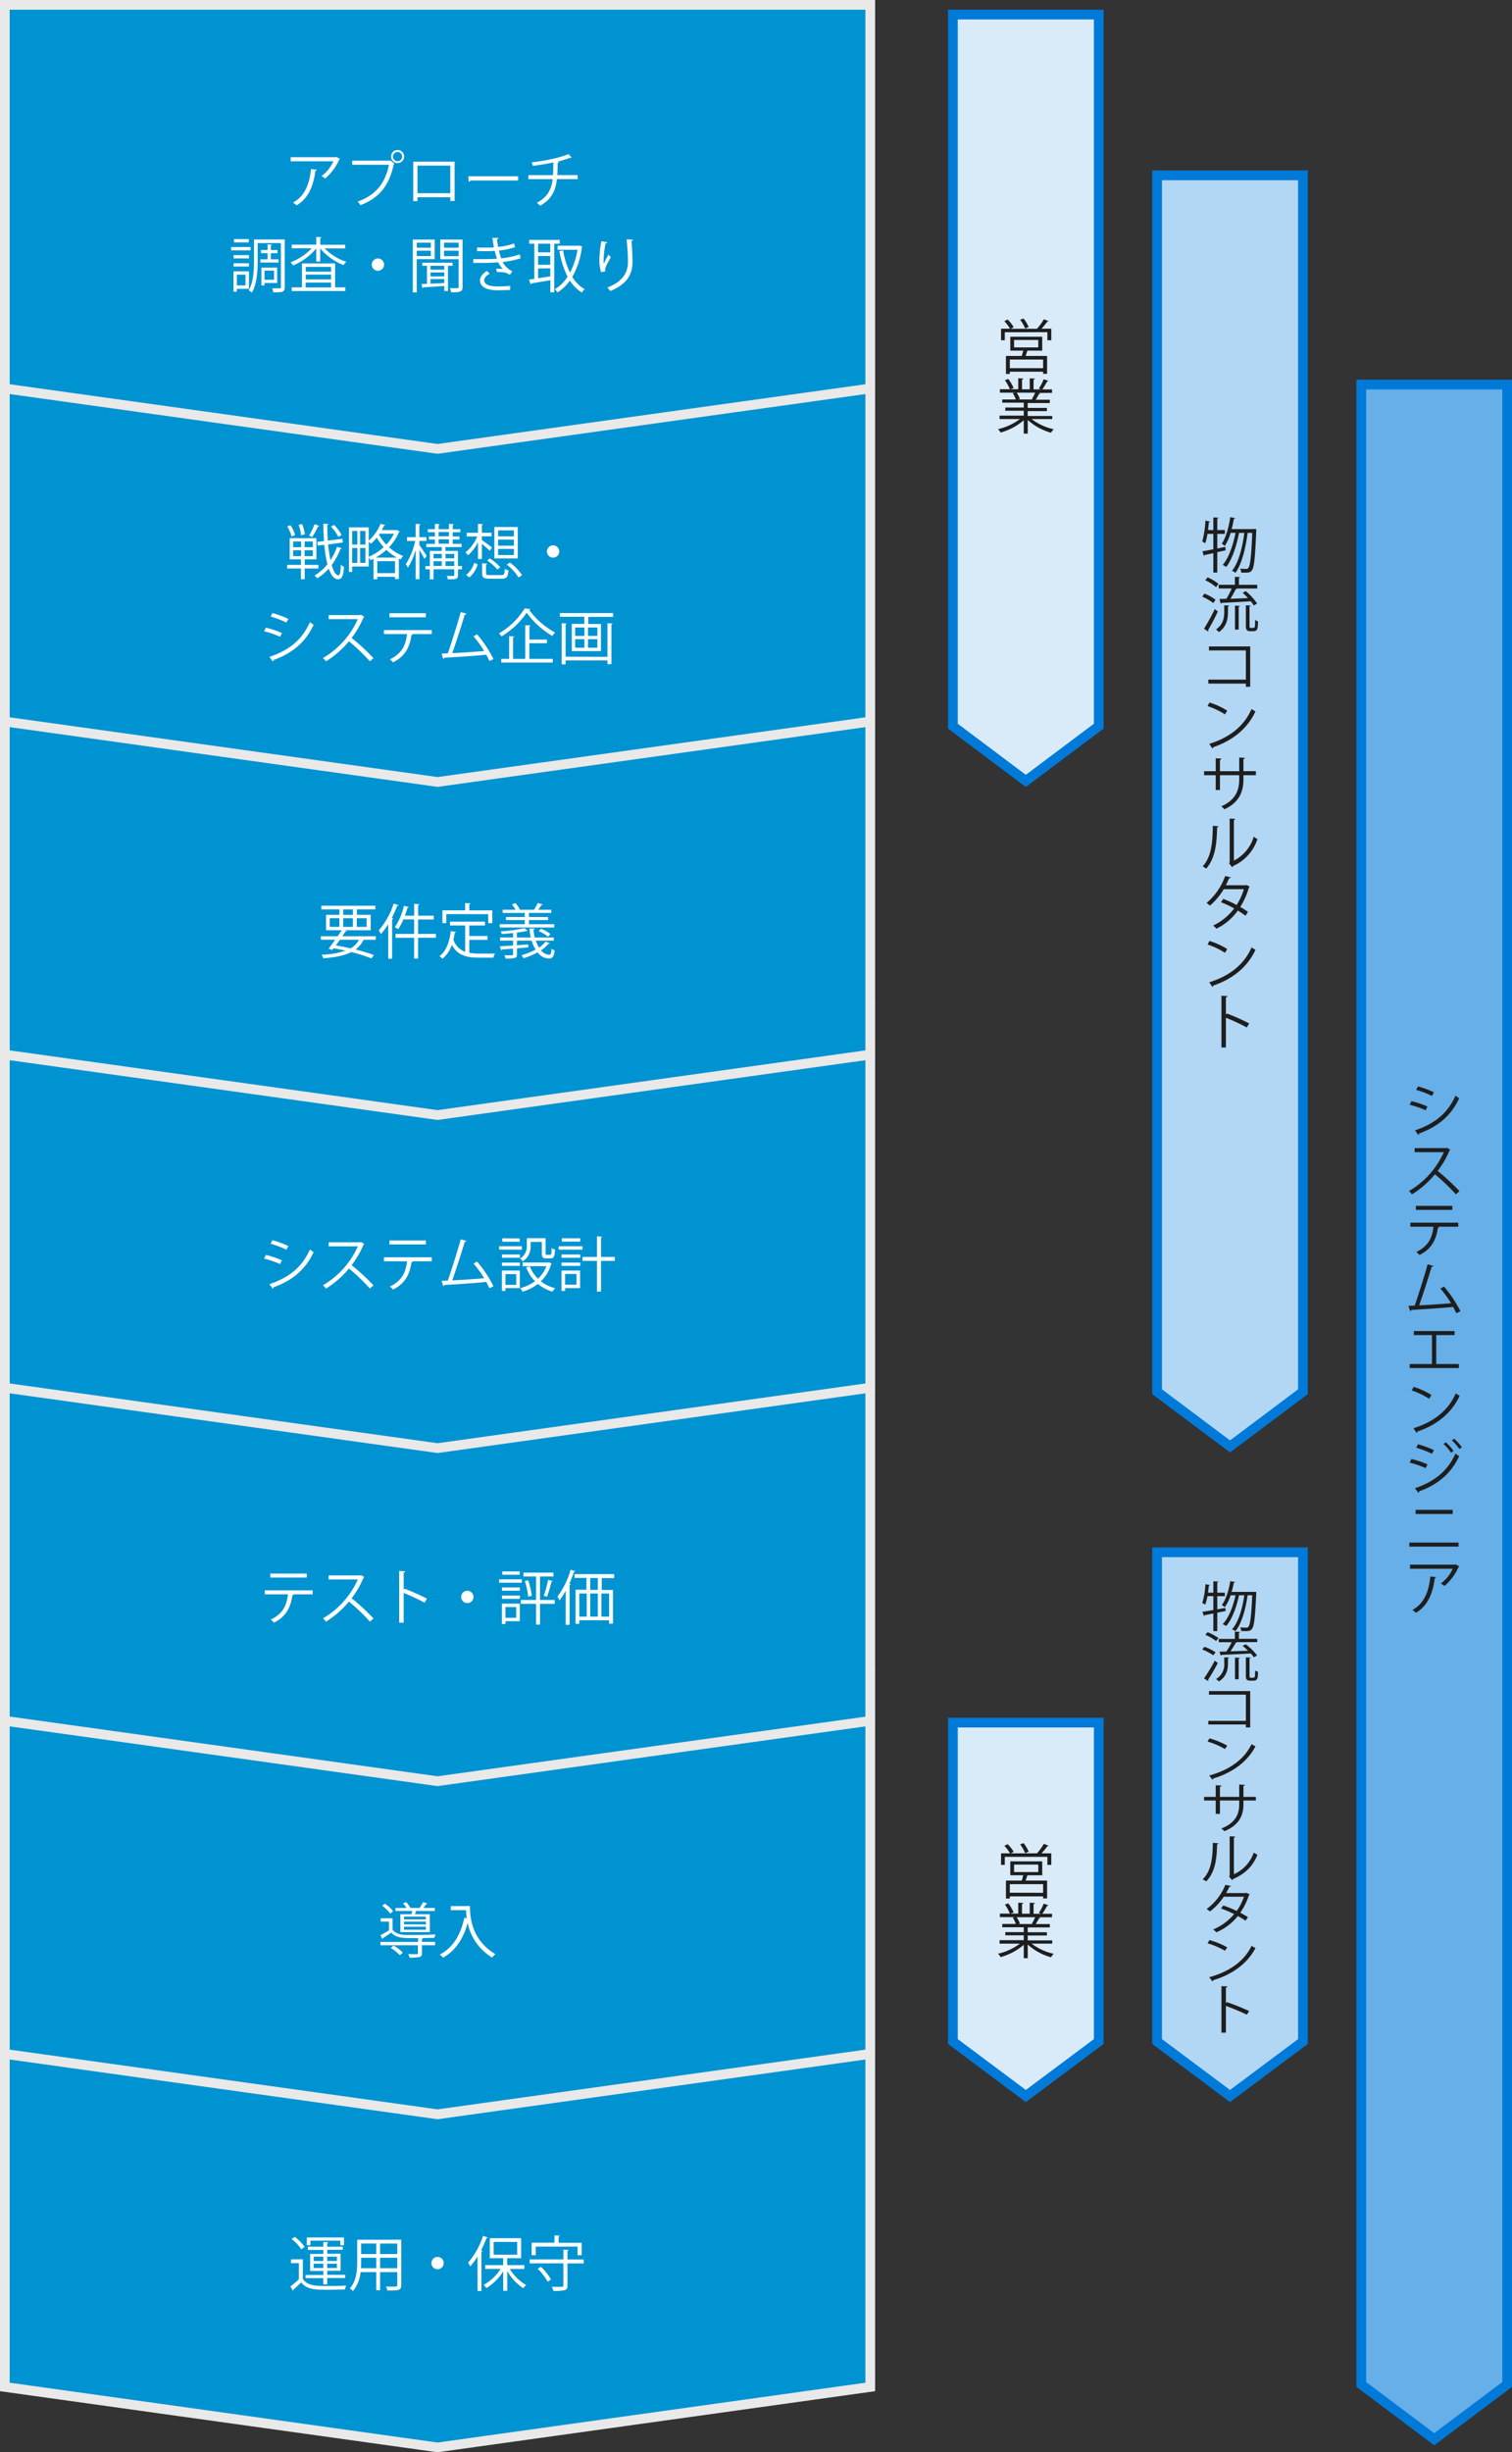 <svg xmlns="http://www.w3.org/2000/svg" width="622" height="1008" viewBox="0 0 622 1008">
  <rect x="0" y="0" width="622" height="1008" fill="#333333" stroke="none"/>
  <defs>
    <style>
      .cls-1 {
        opacity: 0.5;
      }

      .cls-2 {
        fill: #0093d2;
      }

      .cls-3 {
        fill: #e9e9e9;
      }

      .cls-4 {
        fill: #fff;
      }

      .cls-5 {
        fill: #d9ebf9;
      }

      .cls-6 {
        fill: #007ad9;
      }

      .cls-7 {
        fill: #1e1e1e;
      }

      .cls-8 {
        fill: #b2d7f4;
      }

      .cls-9 {
        fill: #66afe8;
      }
    </style>
  </defs>
  <g id="レイヤー_2" data-name="レイヤー 2">
    <g id="object">
      <g>
        <g>
          <polygon class="cls-2" points="2 981.15 2 823.47 358 823.47 358 981.15 180 1005.98 2 981.15"/>
          <path class="cls-3" d="M356,825.47V979.41L180,1004,4,979.41V825.47H356m4-4H0V982.89L180,1008l180-25.11V821.47Z"/>
        </g>
        <g>
          <path class="cls-4" d="M124.58,928.67v8.06c1.91,2.92,5.49,2.92,10.1,2.92,2.69,0,5.83,0,7.74-.18a5.7,5.7,0,0,0-.51,1.62c-1.69,0-4.39.1-6.81.1-5.4,0-8.78,0-11.2-3-1.13,1.1-2.28,2.18-3.24,3a.33.33,0,0,1-.19.4l-1-1.74c1-.79,2.33-1.87,3.48-2.92v-6.66h-3.24v-1.57Zm-3.28-9.19a18.07,18.07,0,0,1,4,4.09l-1.35,1a17.36,17.36,0,0,0-4-4.22ZM133,939v-2.57h-7.28v-1.3H133v-1.67h-5.42v-7H133v-1.62h-6.33V923.5H133v-1.94l2.08.12c0,.17-.17.3-.49.35v1.47H141v1.27h-6.37v1.62h5.49v7h-5.49v1.67H142v1.3h-7.4V939Zm-5.3-18v1.91h-1.49v-3.21h15.29v3.21H140V921Zm1.35,6.59v1.77H133v-1.77Zm0,4.68H133v-1.78h-3.95Zm9.53-4.68h-4v1.77h4Zm0,4.68v-1.78h-4v1.78Z"/>
          <path class="cls-4" d="M165.06,920.63v18.62c0,2.26-1.08,2.28-5.71,2.23a6.08,6.08,0,0,0-.59-1.59c.91,0,1.79.05,2.5.05,2,0,2.16,0,2.16-.69v-5.31h-7.06v7.45h-1.59v-7.45h-6.45a14.24,14.24,0,0,1-3.13,7.81,6.28,6.28,0,0,0-1.25-1.1c2.74-3.09,3-7.5,3-11v-9Zm-16.49,9c0,.85,0,1.76-.1,2.72h6.3v-4.29h-6.2Zm6.2-7.45h-6.2v4.33h6.2Zm8.65,4.33V922.2h-7.06v4.33Zm-7.06,5.84h7.06v-4.29h-7.06Z"/>
          <path class="cls-4" d="M182.53,930.24a2.53,2.53,0,1,1-2.53-2.53A2.52,2.52,0,0,1,182.53,930.24Z"/>
          <path class="cls-4" d="M196.44,927.52a29.2,29.2,0,0,1-3,4.09,12.69,12.69,0,0,0-.86-1.55,32.36,32.36,0,0,0,6.13-11l2,.66c-.1.17-.27.24-.56.22a44.81,44.81,0,0,1-2.26,5.07l.66.17c-.05.15-.17.27-.49.3V941.7h-1.59Zm19.29,5.14h-6a19.28,19.28,0,0,0,6.71,6.62,6.67,6.67,0,0,0-1.17,1.32,22,22,0,0,1-6.6-7.06v8.09H207v-8a21,21,0,0,1-6.91,6.88,7.62,7.62,0,0,0-1.15-1.32,18.91,18.91,0,0,0,7-6.57H199.6v-1.54H207v-2.85h-5.51V920h12.89v8.23h-5.74v2.85h7.09Zm-12.65-11.12v5.24h9.68v-5.24Z"/>
          <path class="cls-4" d="M240.13,928.76v1.62h-6.69v9.07c0,1.15-.3,1.64-1.13,1.91a17.88,17.88,0,0,1-4.68.29A6.57,6.57,0,0,0,227,940c.95,0,1.84,0,2.57,0,2,0,2.18,0,2.18-.59v-9.07H217.9v-1.62h13.87v-4l2.16.12c0,.17-.15.29-.49.34v3.55Zm-19.75-5.29V927h-1.67v-5.14h9.39v-3l2.2.15c0,.17-.15.29-.49.34v2.55h9.48V927h-1.71v-3.55Zm4.92,14.44a23.08,23.08,0,0,0-4.09-5.32l1.3-.84a22.93,22.93,0,0,1,4.16,5.2Z"/>
        </g>
        <g>
          <polygon class="cls-2" points="2 844.24 2 686.56 358 686.56 358 844.24 180 869.07 2 844.24"/>
          <path class="cls-3" d="M356,688.56V842.5L180,867.05,4,842.5V688.56H356m4-4H0V846l180,25.11L360,846V684.56Z"/>
        </g>
        <g>
          <path class="cls-4" d="M161.5,793.2c1,1.42,2.92,2.08,5.25,2.16.86,0,2.08,0,3.43,0,3,0,6.81-.08,9-.2a7.87,7.87,0,0,0-.46,1.37c-1.2,0-2.89.08-4.68.1-.05.12-.18.2-.45.25v1.34H179v1.35h-5.42v3.26c0,.91-.22,1.35-1,1.59a16.06,16.06,0,0,1-4.09.25,6.23,6.23,0,0,0-.57-1.45c.84,0,1.6.05,2.21.05l1.27,0c.42,0,.52-.1.52-.42v-3.26H156.5v-1.35H172v-1.59c-6.13.07-9.05.07-11.05-2.3-1.21.86-2.41,1.66-3.46,2.33,0,.19-.05.29-.22.34l-.76-1.55c1.05-.56,2.35-1.29,3.5-2v-3.61H156.6V788.5h4.9Zm-3.18-10.71a14.56,14.56,0,0,1,3.4,3.09l-1.17,1a16.63,16.63,0,0,0-3.33-3.24Zm6.17,21.22a15.91,15.91,0,0,0-3.72-3l1.13-1a17.21,17.21,0,0,1,3.79,2.9Zm.2-16.88h4.58c.1-.42.25-.88.35-1.32h-6.94v-1.25h4.53a11.6,11.6,0,0,0-1.44-1.94l1.35-.39a10.17,10.17,0,0,1,1.74,2.33h3.74A18.24,18.24,0,0,0,174,781.9l1.81.49a.4.4,0,0,1-.46.22c-.3.47-.76,1.08-1.18,1.65h4.73v1.25h-7.75c-.12.41-.29.88-.46,1.32h6.12v7.35h-12.1Zm10.51,2.11v-1.13h-9v1.13Zm0,2.1v-1.15h-9V791Zm0,2.16V792h-9v1.2Z"/>
          <path class="cls-4" d="M191.67,783.47h1.66c0,4.39.56,13.9,10.46,19.78a9.31,9.31,0,0,0-1.32,1.4,21.72,21.72,0,0,1-10.09-14.27c-1.77,6.55-5,11.45-10.1,14.29a11.76,11.76,0,0,0-1.37-1.25c5.41-2.82,8.57-8,10.12-15.17l1,.25a27.64,27.64,0,0,1-.32-3.34h-6.25V783.5h6.21Z"/>
        </g>
        <g>
          <polygon class="cls-2" points="2 707.33 2 549.64 358 549.64 358 707.33 180 732.16 2 707.33"/>
          <path class="cls-3" d="M356,551.64v154L180,730.14,4,705.59v-154H356m4-4H0V709.07l180,25.11,180-25.11V547.64Z"/>
        </g>
        <g>
          <path class="cls-4" d="M128.63,655.36h-8.28l.41.12a.54.54,0,0,1-.49.3c-.66,4.55-2.33,8.62-7.57,11.2a13.26,13.26,0,0,0-1.32-1.23c5.09-2.45,6.52-5.88,7.08-10.39h-9.53v-1.64h19.7Zm-2.43-6.91h-15v-1.64h15Z"/>
          <path class="cls-4" d="M149.87,648.25a.49.49,0,0,1-.32.27,37.76,37.76,0,0,1-4.9,8.43,90.53,90.53,0,0,1,9,8.31l-1.5,1.3a79.45,79.45,0,0,0-8.6-8.24,38.48,38.48,0,0,1-9.43,8.24,8.78,8.78,0,0,0-1.28-1.32,35.12,35.12,0,0,0,14.36-16h-12v-1.66h13l.32-.13Z"/>
          <path class="cls-4" d="M174.66,658.77a89.67,89.67,0,0,0-8.6-4V667h-1.84V645.73l2.48.15c0,.27-.22.44-.64.51v7.16l.37-.52a87.8,87.8,0,0,1,9.21,4.09Z"/>
          <path class="cls-4" d="M194.78,656.41a2.53,2.53,0,1,1-2.53-2.52A2.53,2.53,0,0,1,194.78,656.41Z"/>
          <path class="cls-4" d="M214.69,649.18v1.38h-9.36v-1.38Zm-.85,10v7.21h-5.91v1.15h-1.47v-8.36Zm-7.35-5.32v-1.34h7.37v1.34Zm0,3.34v-1.35h7.37v1.35Zm7.3-11.27v1.34h-7.16v-1.34Zm-1.42,14.65h-4.44V665h4.44Zm15.83-2.92v1.6h-6.06v8.55h-1.61v-8.55h-6.28v-1.6h6.28V648h-5.2v-1.57h12.35V648h-5.54v9.65Zm-10.91-1.34a29.47,29.47,0,0,0-1.39-6.4l1.37-.37a31.45,31.45,0,0,1,1.49,6.4Zm10.1-6.4a.63.63,0,0,1-.54.27,50.69,50.69,0,0,1-1.84,6.17l-1.3-.44a47,47,0,0,0,1.77-6.54Z"/>
          <path class="cls-4" d="M232.72,653.91a26.85,26.85,0,0,1-2.57,3.92,13.22,13.22,0,0,0-.81-1.59,33.41,33.41,0,0,0,5.39-11l1.94.61c-.07.17-.25.27-.56.27a48.22,48.22,0,0,1-1.89,4.85l.56.18c-.05.17-.17.27-.46.31v16.42h-1.6Zm19.93-5.24h-5.12v4.88h4.63v13.84h-1.59V666H238.31v1.47h-1.54v-14h4.48v-4.88h-4.92v-1.54h16.32ZM238.31,655v9.51h3.07V655Zm7.62-1.49v-4.88h-3.11v4.88Zm0,1.49h-3.11v9.51h3.11Zm4.64,9.51V655H247.4v9.51Z"/>
        </g>
        <g>
          <polygon class="cls-2" points="2 570.41 2 412.73 358 412.73 358 570.41 180 595.25 2 570.41"/>
          <path class="cls-3" d="M356,414.73V568.67L180,593.23,4,568.67V414.73H356m4-4H0V572.16l180,25.11,180-25.11V410.73Z"/>
        </g>
        <g>
          <path class="cls-4" d="M109.37,515.85a34.83,34.83,0,0,1,6.59,2.21l-.74,1.54a35.76,35.76,0,0,0-6.59-2.25Zm1.47,12c8-2.67,13.4-6.91,16.66-14.26a17.55,17.55,0,0,0,1.5,1.08c-3.29,7.28-9,11.81-16.5,14.48a.58.58,0,0,1-.29.62Zm1.22-18.06a38.81,38.81,0,0,1,6.57,2.41l-.81,1.49a38.67,38.67,0,0,0-6.49-2.47Z"/>
          <path class="cls-4" d="M149.87,511.34a.52.52,0,0,1-.32.27,37.76,37.76,0,0,1-4.9,8.43,90.53,90.53,0,0,1,9,8.31l-1.5,1.3a79.45,79.45,0,0,0-8.6-8.24,38.48,38.48,0,0,1-9.43,8.24,9.32,9.32,0,0,0-1.28-1.33,35.06,35.06,0,0,0,14.36-16h-12v-1.66h13l.32-.13Z"/>
          <path class="cls-4" d="M177.63,518.45h-8.28l.41.12a.54.54,0,0,1-.49.3c-.66,4.55-2.33,8.62-7.57,11.19a14.52,14.52,0,0,0-1.32-1.22c5.09-2.45,6.52-5.88,7.08-10.39h-9.53v-1.64h19.7Zm-2.43-6.91h-15V509.9h15Z"/>
          <path class="cls-4" d="M201.32,529.53c-.37-.84-.81-1.72-1.3-2.6-5.1.54-13.48,1.05-17.23,1.25a.67.67,0,0,1-.46.49l-.66-2.21c.73,0,1.61-.05,2.57-.1,1.62-4.7,3.94-12,5.29-16.93l2.38.64a.7.7,0,0,1-.71.34c-1.35,4.51-3.46,11.08-5.15,15.88,4.07-.17,9.88-.59,13.11-.88a41.69,41.69,0,0,0-4.36-6l1.47-.83A48.64,48.64,0,0,1,203,528.74Z"/>
          <path class="cls-4" d="M214.69,512.27v1.38h-9.36v-1.38Zm-.85,10v7.21h-5.91v1.15h-1.47v-8.36ZM206.49,517v-1.34h7.37V517Zm0,3.34v-1.35h7.37v1.35Zm7.3-11.28v1.35h-7.16V509Zm-1.42,14.66h-4.44v4.41h4.44Zm5.93-13.23V512a7.25,7.25,0,0,1-3.19,6.46,6.62,6.62,0,0,0-1.2-1.1,5.88,5.88,0,0,0,2.82-5.39v-3h7.72v6.2c0,.54.07.63.51.63h1.37c.47,0,.54-.32.59-2.77a4,4,0,0,0,1.4.62c-.12,2.89-.54,3.6-1.81,3.6h-1.77c-1.44,0-1.86-.44-1.86-2.06v-4.7Zm7.54,8.4,1.08.44a.53.53,0,0,1-.19.27,15.51,15.51,0,0,1-4.24,7.08,15.46,15.46,0,0,0,5.88,2.82,8.07,8.07,0,0,0-1.08,1.42,16.64,16.64,0,0,1-6-3.16,18.81,18.81,0,0,1-6.37,3.19,5.69,5.69,0,0,0-.91-1.45,17.45,17.45,0,0,0,6.08-2.84,16.76,16.76,0,0,1-3.63-5.69l1.47-.46a14.53,14.53,0,0,0,3.38,5.12,14,14,0,0,0,3.46-5.17H215v-1.52h10.51Z"/>
          <path class="cls-4" d="M239.64,512.27v1.38h-9.81v-1.38Zm-1,10v7.21h-6.17v1.15H231v-8.36ZM231,517v-1.34h7.69V517Zm0,3.34v-1.35h7.69v1.35ZM238.7,509v1.35h-7.57V509Zm-1.56,14.66h-4.68v4.41h4.68Zm15.78-7v1.62h-5.69V530.9h-1.66V518.28h-5.93v-1.62h5.93v-8.48l2.15.15c0,.17-.14.29-.49.34v8Z"/>
        </g>
        <g>
          <polygon class="cls-2" points="2 433.5 2 275.82 358 275.82 358 433.5 180 458.34 2 433.5"/>
          <path class="cls-3" d="M356,277.82V431.76L180,456.32,4,431.76V277.82H356m4-4H0V435.24l180,25.12,180-25.12V273.82Z"/>
        </g>
        <g>
          <path class="cls-4" d="M154.55,386.29h-5a10.44,10.44,0,0,1-3.28,4,66.81,66.81,0,0,1,7.52,2.3l-1,1.37a67,67,0,0,0-8.26-2.62c-2.8,1.42-6.59,2.2-11.57,2.57a4.69,4.69,0,0,0-.66-1.47,34.39,34.39,0,0,0,9.85-1.66c-1.59-.37-3.21-.72-4.88-1l-.56.73-1.54-.56c.78-1,1.76-2.31,2.72-3.68H132v-1.42h6.91c.58-.86,1.15-1.71,1.64-2.47h-6.42v-6.35h5.51v-2.23h-7.45v-1.5h22.23v1.5h-7.6v2.23h5.69v6.35h-11l1.18.31c-.07.18-.24.25-.59.22-.39.59-.81,1.25-1.27,1.94h13.77Zm-18.89-8.84V381h3.94v-3.55Zm4.14,8.84c-.54.79-1.11,1.57-1.64,2.31,2.05.36,4.11.78,6.07,1.24a9,9,0,0,0,3.46-3.55Zm1.37-12.47v2.23h4v-2.23Zm0,7.18h4v-3.55h-4Zm9.66-3.55h-4.05V381h4.05Z"/>
          <path class="cls-4" d="M159.69,379.87a28.07,28.07,0,0,1-3,4.09,11.89,11.89,0,0,0-.86-1.54,32.51,32.51,0,0,0,6.13-11l2,.66c-.1.18-.27.25-.56.22a44.17,44.17,0,0,1-2.26,5.08l.66.17c-.05.15-.17.27-.49.29v16.25h-1.59Zm19.63,4v1.59H172V394h-1.64v-8.53h-7.65v-1.59h7.65v-5.95h-4.41a23.13,23.13,0,0,1-2.16,4,11.93,11.93,0,0,0-1.35-.79,27.06,27.06,0,0,0,3.73-8.82l2,.54c-.07.17-.24.27-.54.27-.29,1.08-.66,2.18-1.05,3.26h3.8v-4.86l2.15.13c0,.19-.17.32-.51.34v4.39h6.42v1.57H172v5.95Z"/>
          <path class="cls-4" d="M193.06,386.32v5.34a23.7,23.7,0,0,0,4.27.32c.85,0,5.17,0,6.29,0a5.05,5.05,0,0,0-.63,1.67h-5.74c-5.27,0-9.09-.91-11.37-5.29a12.61,12.61,0,0,1-3.85,5.75,7.87,7.87,0,0,0-1.25-1.07c2.7-2,4.12-5.74,4.68-10.32l2.11.34c0,.17-.19.3-.49.3-.14,1-.34,1.93-.56,2.86a7.79,7.79,0,0,0,4.85,5V380.41h-6.25v-1.57h14.41v1.57h-6.47v4.34h7.52v1.57Zm-9.46-10.57v3.7H182v-5.26h9.36v-3l2.23.15c0,.17-.18.29-.52.34v2.53h9.46v5.26h-1.69v-3.7Z"/>
          <path class="cls-4" d="M228,379.9v1.34H205.6V379.9h10.27v-1.7h-7.74v-1.27h7.74v-1.67h-9.09v-1.32h5.29a10.57,10.57,0,0,0-1.47-2.18l1.42-.54a11.13,11.13,0,0,1,1.82,2.6l-.3.12h6.3l-.15-.05a21.47,21.47,0,0,0,1.57-2.74l2,.66c-.07.15-.24.22-.49.22-.34.54-.86,1.27-1.35,1.91h5.37v1.32h-9.19v1.67h7.87v1.27h-7.87v1.7Zm-7.58,6.76a13.29,13.29,0,0,0,1.33,2.84,11,11,0,0,0,2.69-2.45l1.74.66c-.09.22-.34.22-.54.2a13.77,13.77,0,0,1-3.06,2.72,4.55,4.55,0,0,0,3.31,1.81c.71,0,.91-.63,1-2.47a4.13,4.13,0,0,0,1.27.68c-.27,2.63-.86,3.34-2.4,3.34a5.94,5.94,0,0,1-4.61-2.53,30.41,30.41,0,0,1-5.8,2.43,7.39,7.39,0,0,0-.84-1.25,27.93,27.93,0,0,0,5.84-2.3,15.32,15.32,0,0,1-1.65-3.68h-6.05v1.89c1.52-.1,3.11-.22,4.68-.35l0,1.2c-1.55.15-3.14.3-4.66.42v2.45c0,.88-.22,1.28-.91,1.5A15.18,15.18,0,0,1,208,394a6.19,6.19,0,0,0-.54-1.33c.61,0,1.18,0,1.67,0,1.91,0,1.91,0,1.91-.44v-2.31l-4.54.37a.44.44,0,0,1-.34.34L205.6,389c1.47-.1,3.36-.22,5.47-.34v-2H205.7v-1.32h5.37v-1.82c-1.55.17-3.16.32-4.68.42a5.91,5.91,0,0,0-.39-1.08,66.64,66.64,0,0,0,9.8-1.35l1.27,1.11a.4.4,0,0,1-.24.07.65.65,0,0,1-.2,0c-1.08.24-2.45.46-4,.66v2h5.71a22.07,22.07,0,0,1-.51-3.73l2.15.07c0,.2-.17.3-.49.35a16.42,16.42,0,0,0,.49,3.31h7.84v1.32Zm2.14-4.9a16.5,16.5,0,0,1,3.87,2.15l-1,1.11a15.75,15.75,0,0,0-3.83-2.28Z"/>
        </g>
        <g>
          <polygon class="cls-2" points="2 296.6 2 138.91 358 138.91 358 296.6 180 321.43 2 296.6"/>
          <path class="cls-3" d="M356,140.91V294.85L180,319.41,4,294.85V140.91H356m4-4H0V298.33l180,25.12,180-25.12V136.91Z"/>
        </g>
        <g>
          <polygon class="cls-2" points="2 159.68 2 2 358 2 358 159.68 180 184.51 2 159.68"/>
          <path class="cls-3" d="M356,4V157.94L180,182.5,4,157.94V4H356m4-4H0V161.42l180,25.11,180-25.11V0Z"/>
        </g>
        <g>
          <path class="cls-4" d="M139.87,65.31a.58.58,0,0,1-.31.23,21.23,21.23,0,0,1-5.81,7.84,11.24,11.24,0,0,0-1.5-1,14.75,14.75,0,0,0,4.88-6.08H119.58V64.63h18.48l.27-.12Zm-9.55,4.46c0,.2-.25.37-.57.42C129,76,127.06,81.49,122,84.4a11.74,11.74,0,0,0-1.45-1.12c5-2.75,6.79-7.87,7.38-13.77Z"/>
          <path class="cls-4" d="M144.89,66.05h15.59l.14-.07,1.67,1.27a.55.55,0,0,1-.29.22c-2,9.22-6.25,14-13.75,16.86a10.52,10.52,0,0,0-1.1-1.44c7.13-2.63,11.25-7.18,12.84-15.15h-15.1Zm18.68-4.39a2.69,2.69,0,1,1-2.7,2.7A2.68,2.68,0,0,1,163.57,61.66Zm1.86,2.7a1.88,1.88,0,0,0-1.86-1.89,1.89,1.89,0,1,0,1.86,1.89Z"/>
          <path class="cls-4" d="M187,66.44V82.62h-1.76V81.07h-13.5v1.59H170V66.44Zm-1.76,13V68.08h-13.5V79.43Z"/>
          <path class="cls-4" d="M192.67,72.47h20.46v1.74H193.6a1.14,1.14,0,0,1-.79.47Z"/>
          <path class="cls-4" d="M237.65,73.62H229.1c-.54,4.71-2.13,8.24-6.88,10.93a11.7,11.7,0,0,0-1.38-1.17c4.41-2.41,6-5.44,6.52-9.76h-10V72h10.12c.13-1.61.13-3.28.15-5.24a84.19,84.19,0,0,1-8.43,1.4,7.8,7.8,0,0,0-.51-1.42c8.6-1,13.67-2.72,15.19-3.39l1.3,1.45a.68.68,0,0,1-.32.07,1.23,1.23,0,0,1-.27,0,54.46,54.46,0,0,1-5.49,1.62l.81.07c0,.22-.2.37-.51.42,0,1.83-.05,3.5-.15,5h8.4Z"/>
          <path class="cls-4" d="M103.07,101.54v1.37h-8v-1.37Zm-.66,17.18h-5v1.17H96.06v-8.35h6.35Zm0-13.85v1.35H96.09v-1.35Zm-6.34,4.68v-1.34h6.34v1.34Zm6.27-11.27v1.35h-6.1V98.28ZM101,112.91H97.44v4.41H101Zm16.13-14.46V118c0,2.16-1,2.16-4.71,2.16a6.24,6.24,0,0,0-.49-1.64c.71,0,1.38,0,1.94,0h1.2c.39,0,.49-.12.49-.54V99.92H106v7.38c0,3.87-.27,9.34-2.38,13a5.53,5.53,0,0,0-1.3-.94c2-3.5,2.16-8.43,2.16-12.1V98.45Zm-10,8.16h2.94v-2.55h-2.7v-1.29h2.7v-2.33l1.81.12c0,.17-.15.27-.44.32v1.89h2.74v1.29h-2.74v2.55h3.14v1.3h-7.45Zm6.91,9.71h-5.22v1h-1.28V110H114Zm-1.3-5.08h-3.92V115h3.92Z"/>
          <path class="cls-4" d="M142,102.1h-8.45a22.17,22.17,0,0,0,8.92,5.52,5.17,5.17,0,0,0-1.11,1.35,23.91,23.91,0,0,1-9.63-6.87v5.39h-1.64V102.1a23.88,23.88,0,0,1-9.53,7,7.35,7.35,0,0,0-1.06-1.3,21.9,21.9,0,0,0,8.7-5.74H120v-1.49h10.1V97.37l2.11.15c0,.17-.15.3-.47.34v2.75H142Zm-4.14,6.2v9.81h4.21v1.52H120v-1.52h4.22V108.3Zm-1.67,1.42H125.78v1.94h10.44Zm0,5.15v-2H125.78v2Zm-10.44,1.28v2h10.44v-2Z"/>
          <path class="cls-4" d="M158,108.77a2.53,2.53,0,1,1-2.53-2.52A2.52,2.52,0,0,1,158,108.77Z"/>
          <path class="cls-4" d="M178.8,106.54h-7.35v13.65h-1.62V98.48h9Zm-1.57-6.79h-5.78v2.08h5.78Zm-5.78,5.51h5.78v-2.2h-5.78Zm14.73,4h-1.89V119.6h-1.52v-2.06c-3.26.25-6.52.44-8.6.57a.38.38,0,0,1-.34.31l-.44-1.64,2.25-.1v-7.42h-1.93V108h12.47Zm-3.41,1.59v-1.59h-5.66v1.59Zm0,2.75V112h-5.66v1.65Zm-5.66,1.1v1.91c1.74-.07,3.7-.17,5.66-.29V114.7Zm13.18-16.22v19.45c0,2.11-1,2.21-4.7,2.21a5.45,5.45,0,0,0-.54-1.69c.83,0,1.62,0,2.21,0,1.27,0,1.42,0,1.42-.57V106.56h-7.57V98.48Zm-1.61,1.27h-6v2.08h6Zm-6,5.54h6v-2.23h-6Z"/>
          <path class="cls-4" d="M214.16,106.17a36.47,36.47,0,0,1-7.4,1.52,9.1,9.1,0,0,0,4,3.85l-1,1.4c-.34-.18-1-.47-1.42-.74a10.08,10.08,0,0,0-2.89-.37c-.35,0-.69,0-1,0l-.34-1.35a16.26,16.26,0,0,1,2.74.1,12.26,12.26,0,0,1-1.93-2.77,62.09,62.09,0,0,1-6.57.25c-1.2,0-2.55,0-3.65,0l0-1.54c1.11,0,2.53,0,3.75,0,2,0,4,0,6-.17-.27-.76-.66-2.16-.95-3.26-1,.1-2.08.14-3.09.14-1.32,0-3,0-4.17,0v-1.52c1.47.07,3.09.07,4.15.07.88,0,1.88,0,2.81-.12-.22-1.13-.46-2.48-.66-3.85l2.53,0c0,.3-.22.47-.67.54.15,1.06.32,2.18.52,3.14a25.73,25.73,0,0,0,6.57-1.42l.41,1.52a29.3,29.3,0,0,1-6.66,1.39,30.53,30.53,0,0,0,.93,3.22,35.41,35.41,0,0,0,7.64-1.62Zm-4.32,13c-1.34.09-3,.14-5.39.14-4,0-7-1.3-7-4.07,0-1.44,1.29-3,2.89-3.87l1.1,1.13c-1.42.76-2.25,1.79-2.25,2.72,0,1.74,2.15,2.5,5.26,2.52,1.84,0,3.78-.09,5.44-.22Z"/>
          <path class="cls-4" d="M230.23,100.17H228v20h-1.59v-5c-2.94.51-5.86,1-7.77,1.32a.43.43,0,0,1-.37.34l-.64-1.88,2.18-.3V100.17h-2.13V98.62h12.6Zm-3.87,3.55v-3.55h-5v3.55Zm0,5.12v-3.6h-5v3.6Zm-5,1.52v4l5-.74v-3.31ZM238.56,101l1,.34a.65.65,0,0,1-.2.32,31.43,31.43,0,0,1-3.94,12.16,14.12,14.12,0,0,0,5.12,5.07,5.85,5.85,0,0,0-1.18,1.35,15.15,15.15,0,0,1-4.92-4.9,18.06,18.06,0,0,1-5.1,4.87,7.63,7.63,0,0,0-1.1-1.32,15.83,15.83,0,0,0,5.24-5.15,37.45,37.45,0,0,1-3.36-10.53l1.52-.3a34.17,34.17,0,0,0,2.85,9.19,30.74,30.74,0,0,0,3.08-9.43h-8.21V101h8.88Z"/>
          <path class="cls-4" d="M247.28,111.86a16.17,16.17,0,0,1-.71-4.61,43.62,43.62,0,0,1,.83-8.09l2.45.42c-.1.32-.39.39-.71.42a35.71,35.71,0,0,0-.83,7.13,9.51,9.51,0,0,0,.07,1.32c.49-1.2,1.4-2.87,1.91-3.8a9.22,9.22,0,0,0,1,1.08c-1.82,3.26-2.35,4.19-2.35,5.22a2.66,2.66,0,0,0,.07.61Zm13.13-13.33c0,.29-.22.41-.63.53.17,2.14.41,5.69.41,8.51,0,4.73-1.74,9-9.11,12.06a12.45,12.45,0,0,0-1.23-1.43c6.69-2.54,8.48-6.59,8.48-10.61,0-3-.29-6.56-.56-9.19Z"/>
        </g>
        <g>
          <path class="cls-4" d="M131,233.69h-5.64v4.39H123.8v-4.39h-5.69v-1.5h5.69v-2.27h-4.63v-8.7h11v8.7h-4.8v2.27H131ZM119.51,215.9a12.59,12.59,0,0,1,1.86,4.07l-1.44.54a14.61,14.61,0,0,0-1.77-4.15Zm1.08,6.66v2.36h3.28v-2.36Zm0,3.63v2.4h3.28v-2.4Zm3.67-10.78a14.67,14.67,0,0,1,1.13,4.24l-1.54.39a15.58,15.58,0,0,0-1-4.31Zm4.44,9.51v-2.36h-3.38v2.36Zm0,3.67v-2.4h-3.38v2.4Zm2.67-12.4a.59.59,0,0,1-.54.22,34.08,34.08,0,0,1-2.4,4.34l-1.3-.56a30.79,30.79,0,0,0,2.28-4.73Zm3.6,7.62a53,53,0,0,0,1,6.45,25.25,25.25,0,0,0,2.67-5.47l1.94.59c0,.17-.25.27-.54.25a26.6,26.6,0,0,1-3.58,6.61c.73,2.6,1.69,4.24,2.77,4.24.61,0,.9-1.32,1-4.38a4.27,4.27,0,0,0,1.3.93c-.32,3.89-.89,5.07-2.48,5.07s-2.89-1.69-3.82-4.36a21.91,21.91,0,0,1-4.76,4,8.92,8.92,0,0,0-1.07-1.17,19.52,19.52,0,0,0,5.29-4.64,50.12,50.12,0,0,1-1.27-8l-2.7.34-.22-1.52,2.79-.34c-.17-2.33-.27-4.73-.29-7.13l2.15.12c0,.2-.17.32-.51.34,0,2.19.07,4.37.22,6.47l6-.73.2,1.49Zm2.48-8.06a18.29,18.29,0,0,1,3.06,4.14l-1.32.81a17.06,17.06,0,0,0-3-4.24Z"/>
          <path class="cls-4" d="M163.27,217.83l1.15.62a.61.61,0,0,1-.27.24,20.43,20.43,0,0,1-4.11,6.25,19.2,19.2,0,0,0,5.85,3.63,7.2,7.2,0,0,0-1.07,1.37c-.25-.1-.49-.22-.74-.34V238h-1.59v-.9h-7.28v1h-1.54V229.7c-.4.19-.81.39-1.21.56a7,7,0,0,0-.78-1.1v3.7h-6.81v2.25h-1.33V216.78h8.14v5.49a19.38,19.38,0,0,0,4.9-7l1.91.61c-.07.2-.29.25-.51.22-.27.59-.59,1.2-.91,1.79H163Zm-16.29.42h-2.11v5.59H147Zm-2.11,7v6.13H147v-6.13Zm5.46-1.42v-5.59h-2.18v5.59Zm-2.18,7.55h2.18v-6.13h-2.18Zm3.53-2.5a21.46,21.46,0,0,0,6.15-4A21.68,21.68,0,0,1,155,221a17.62,17.62,0,0,1-2.4,2.52c-.22-.22-.59-.58-.91-.85Zm11.62.32a20.91,20.91,0,0,1-4.37-3.19,24.32,24.32,0,0,1-4.38,3.19Zm-8.09,6.39h7.28v-4.92h-7.28Zm.71-15.83a19.47,19.47,0,0,0,3,4.09,17.94,17.94,0,0,0,3.16-4.48h-5.9Z"/>
          <path class="cls-4" d="M172.53,224.11c.69.9,2.57,3.67,3,4.36l-.93,1.25c-.37-.81-1.3-2.4-2.06-3.65v12H171V226a27.43,27.43,0,0,1-3.21,7.35,9.08,9.08,0,0,0-.86-1.42,28.55,28.55,0,0,0,3.87-9.59h-3.38v-1.54H171v-5.46l2,.14c0,.15-.17.27-.49.32v5h2.92v1.54h-2.92Zm17.5,8.53V234h-1.62v2.35c0,1.72-.76,1.77-4.17,1.77a5.86,5.86,0,0,0-.49-1.38c.64,0,1.23,0,1.69,0,1.28,0,1.43,0,1.43-.42V234h-8.53v4.14h-1.52V234H175v-1.32h1.82v-6.23h4.92v-1.59h-6.37v-1.3h3.53v-1.79h-2.45v-1.25h2.45v-1.74H176v-1.25h2.92v-2.2l2,.14c0,.15-.15.27-.47.32v1.74h4.24v-2.2l2,.14c0,.17-.15.27-.47.32v1.74h3.19v1.25h-3.19v1.74H189v1.25h-2.77v1.79h3.65v1.3h-6.64v1.59h5.15v6.23Zm-8.29-4.95h-3.4v1.81h3.4Zm-3.4,3v1.92h3.4v-1.92Zm2.1-12v1.74h4.24v-1.74Zm0,3v1.79h4.24v-1.79Zm6.43,6h-3.61v1.81h3.61Zm-3.61,4.95h3.61v-1.92h-3.61Z"/>
          <path class="cls-4" d="M198.23,222c1,.64,3.53,2.52,4.17,3.06l-.91,1.33c-.64-.64-2.11-1.91-3.26-2.85v6.23h-1.59v-6.94a17.58,17.58,0,0,1-4.1,5.42,6.52,6.52,0,0,0-1.07-1.15,16.92,16.92,0,0,0,4.85-6.59H192V219h4.63v-3.68l2.06.15c0,.17-.15.27-.47.31V219h4v1.47h-4Zm-1.74,10a10.9,10.9,0,0,1-3.41,5.34l-1.32-1a9.89,9.89,0,0,0,3.31-5Zm3.46,3.63c0,.63.24.76,1.59.76h4.75c1.08,0,1.25-.32,1.38-2.58a3.89,3.89,0,0,0,1.49.61c-.22,2.82-.74,3.46-2.72,3.46h-5c-2.5,0-3.11-.44-3.11-2.23v-4.12l2.11.15c0,.17-.18.29-.49.34Zm4.68-1.52a20,20,0,0,0-4.22-3.7l1.08-.86a18.66,18.66,0,0,1,4.29,3.6ZM213,216.63v12.89h-9.63V216.63Zm-1.59,3.85V218H204.9v2.47Zm0,3.82v-2.5H204.9v2.5Zm0,3.85v-2.52H204.9v2.52Zm1.91,9.22a21,21,0,0,0-4.85-5.3l1.3-.81a20,20,0,0,1,5,5.17Z"/>
          <path class="cls-4" d="M230.06,226.68a2.53,2.53,0,1,1-2.53-2.52A2.53,2.53,0,0,1,230.06,226.68Z"/>
          <path class="cls-4" d="M109.37,258a34.83,34.83,0,0,1,6.59,2.21l-.74,1.54a35,35,0,0,0-6.59-2.26Zm1.47,12c8-2.67,13.4-6.91,16.66-14.26.37.32,1.13.83,1.5,1.08-3.29,7.28-9,11.81-16.5,14.48a.56.56,0,0,1-.29.61ZM112.06,252a39.7,39.7,0,0,1,6.57,2.4l-.81,1.5a39.55,39.55,0,0,0-6.49-2.48Z"/>
          <path class="cls-4" d="M149.87,253.52a.52.52,0,0,1-.32.27,37.76,37.76,0,0,1-4.9,8.43,89.35,89.35,0,0,1,9,8.31l-1.5,1.3a79.45,79.45,0,0,0-8.6-8.24,38.69,38.69,0,0,1-9.43,8.24,9.32,9.32,0,0,0-1.28-1.33,35.06,35.06,0,0,0,14.36-16h-12v-1.67h13l.32-.12Z"/>
          <path class="cls-4" d="M177.63,260.63h-8.28l.41.12a.51.51,0,0,1-.49.29c-.66,4.56-2.33,8.63-7.57,11.2a13.22,13.22,0,0,0-1.32-1.22c5.09-2.45,6.52-5.88,7.08-10.39h-9.53V259h19.7Zm-2.43-6.91h-15v-1.65h15Z"/>
          <path class="cls-4" d="M201.32,271.7c-.37-.83-.81-1.71-1.3-2.59-5.1.54-13.48,1.05-17.23,1.25a.67.67,0,0,1-.46.49l-.66-2.21c.73,0,1.61-.05,2.57-.1,1.62-4.7,3.94-12,5.29-16.93l2.38.64a.7.7,0,0,1-.71.34c-1.35,4.51-3.46,11.08-5.15,15.88,4.07-.17,9.88-.59,13.11-.88a41.69,41.69,0,0,0-4.36-6l1.47-.84A49,49,0,0,1,203,270.92Z"/>
          <path class="cls-4" d="M218.17,250.31a.6.6,0,0,1-.51.37A32.66,32.66,0,0,0,228.34,260a8,8,0,0,0-1.1,1.44,35.28,35.28,0,0,1-10.58-9.58,33.26,33.26,0,0,1-10.37,9.73,10.14,10.14,0,0,0-1-1.25,30.17,30.17,0,0,0,10.51-10.22Zm-.41,14.07v6.44h9.63v1.52h-21.2v-1.52h3.26v-9.34l2.11.13c0,.17-.17.29-.49.34v8.87h5V257l2.21.12c0,.17-.17.29-.49.34v5.44H225v1.5Z"/>
          <path class="cls-4" d="M230.3,252h21.91v1.57H242v2.92h5.22v11.15h-12V256.44h5.12v-2.92h-10Zm19.6,18V256.17l2.09.12c0,.17-.15.29-.47.34V273H249.9v-1.52H232.68v1.6h-1.62V256.17l2.08.12c0,.17-.15.29-.46.34v13.29Zm-13.28-12.06v3.45h3.8v-3.45Zm0,4.8v3.51h3.8v-3.51Zm9.12-1.35v-3.45h-3.85v3.45Zm0,4.86v-3.51h-3.85v3.51Z"/>
        </g>
        <g>
          <g>
            <g>
              <polygon class="cls-5" points="392 298.49 392 6 452 6 452 298.49 422 320.95 392 298.49"/>
              <path class="cls-6" d="M450,8V297.49l-28,21-28-21V8h56m4-4H390V299.49l32,24,32-24V4Z"/>
            </g>
            <g>
              <path class="cls-7" d="M431.34,132c0,.14-.25.19-.49.19a35.26,35.26,0,0,1-2.38,2.92h4v4.75h-1.6v-3.31H413.35v3.31h-1.54v-4.75h3.7a16.21,16.21,0,0,0-2.35-3.09l1.37-.69A15.44,15.44,0,0,1,417,134.5l-1.2.64h10.83l-.05,0a23.73,23.73,0,0,0,2.85-3.92Zm-2.6,12.13h-6.1c-.2.63-.47,1.44-.73,2.18h8.84v7.35h-1.64v-.86h-13.7v.91h-1.59v-7.4h6.52c.19-.66.41-1.47.58-2.18h-5.31v-5.71h13.13Zm.37,7.2v-3.55h-13.7v3.55Zm-11.94-11.59v3.06h9.95v-3.06Zm3.9-8.82a15.42,15.42,0,0,1,2.11,3.5l-1.45.62a16.54,16.54,0,0,0-2.08-3.61Z"/>
              <path class="cls-7" d="M432.88,172.26h-8.5a23.1,23.1,0,0,0,9.09,4.17,6.7,6.7,0,0,0-1.1,1.44,23.76,23.76,0,0,1-9.58-5.24v5.61h-1.64v-5.49a25.17,25.17,0,0,1-9.51,5.05,6.25,6.25,0,0,0-1.08-1.4,23.82,23.82,0,0,0,9-4.14H411.2v-1.42h9.95v-2h-7.6v-1.32h7.6v-2H412.3V164.2h5.59a12,12,0,0,0-1.28-2.6l1-.2h-6.28V160h4.12a18.5,18.5,0,0,0-2.06-3.73l1.4-.49a16,16,0,0,1,2.18,3.73l-1.3.49h3.21v-4.51l2.08.12c0,.25-.22.37-.53.42v4h3.18v-4.51l2.13.12c0,.25-.24.37-.56.42v4h3.09l-.91-.35a22.54,22.54,0,0,0,2-3.82l1.94.66c0,.15-.25.22-.52.22a36.32,36.32,0,0,1-2,3.29h4v1.44h-5.54l.71.22a.45.45,0,0,1-.52.22,26.22,26.22,0,0,1-1.37,2.36h5.81v1.37h-9.09v2h7.89v1.32h-7.89v2h10.09Zm-8.4-8.21a22.64,22.64,0,0,0,1.37-2.65h-7.62a12,12,0,0,1,1.35,2.63l-.76.17h6.05Z"/>
            </g>
          </g>
          <g>
            <g>
              <polygon class="cls-5" points="392 839.17 392 708.07 452 708.07 452 839.17 422 861.57 392 839.17"/>
              <path class="cls-6" d="M450,710.07v128.1l-28,20.9-28-20.9V710.07h56m4-4H390v134.1l32,23.9,32-23.9V706.07Z"/>
            </g>
            <g>
              <path class="cls-7" d="M431.34,758.7c0,.15-.25.19-.49.19a35.26,35.26,0,0,1-2.38,2.92h4v4.75h-1.6v-3.3H413.35v3.3h-1.54v-4.75h3.7a16.21,16.21,0,0,0-2.35-3.09l1.37-.68a15.14,15.14,0,0,1,2.47,3.13l-1.2.64h10.83l-.05,0a24.15,24.15,0,0,0,2.85-3.92Zm-2.6,12.13h-6.1c-.2.64-.47,1.44-.73,2.18h8.84v7.35h-1.64v-.86h-13.7v.91h-1.59V773h6.52c.19-.66.41-1.47.58-2.18h-5.31v-5.71h13.13Zm.37,7.2v-3.55h-13.7V778Zm-11.94-11.59v3.07h9.95v-3.07Zm3.9-8.82a15.42,15.42,0,0,1,2.11,3.5l-1.45.62a16.54,16.54,0,0,0-2.08-3.61Z"/>
              <path class="cls-7" d="M432.88,798.93h-8.5a23,23,0,0,0,9.09,4.17,6.7,6.7,0,0,0-1.1,1.44,23.76,23.76,0,0,1-9.58-5.24v5.61h-1.64v-5.49a25.17,25.17,0,0,1-9.51,5.05,6.48,6.48,0,0,0-1.08-1.4,23.82,23.82,0,0,0,9-4.14H411.2v-1.42h9.95v-2h-7.6V794.2h7.6v-2H412.3v-1.37h5.59a12.25,12.25,0,0,0-1.28-2.6l1-.2h-6.28v-1.44h4.12a18.78,18.78,0,0,0-2.06-3.73l1.4-.49a16,16,0,0,1,2.18,3.73l-1.3.49h3.21v-4.51l2.08.12c0,.25-.22.37-.53.42v4h3.18v-4.51l2.13.12c0,.25-.24.37-.56.42v4h3.09c-.32-.12-.69-.27-.91-.34a23,23,0,0,0,2-3.83l1.94.66c0,.15-.25.23-.52.23a37.63,37.63,0,0,1-2,3.28h4v1.44h-5.54l.71.23a.48.48,0,0,1-.52.22c-.34.66-.88,1.61-1.37,2.35h5.81v1.37h-9.09v2h7.89v1.32h-7.89v2h10.09Zm-8.4-8.21a22.64,22.64,0,0,0,1.37-2.65h-7.62a12,12,0,0,1,1.35,2.63l-.76.17h6.05Z"/>
            </g>
          </g>
        </g>
        <g>
          <g>
            <polygon class="cls-8" points="476 572.09 476 72.07 536 72.07 536 572.09 506 594.55 476 572.09"/>
            <path class="cls-6" d="M534,74.07v497l-28,21-28-21v-497h56m4-4H474v503L506,597l32-23.95v-503Z"/>
          </g>
          <g>
            <polygon class="cls-8" points="476 839.17 476 638.07 536 638.07 536 839.17 506 861.57 476 839.17"/>
            <path class="cls-6" d="M534,640.07v198.1l-28,20.9-28-20.9V640.07h56m4-4H474v204.1l32,23.9,32-23.9V636.07Z"/>
          </g>
          <g>
            <path class="cls-7" d="M504.21,226.2l-3.45.76v8.41h-1.62v-8l-3.55.76a.47.47,0,0,1-.32.37l-.64-1.89c1.23-.2,2.8-.49,4.51-.83v-6.32h-2.43a22.76,22.76,0,0,1-.9,3.84,9.7,9.7,0,0,0-1.23-.68,40.24,40.24,0,0,0,1.3-8.63l1.91.42c-.05.17-.22.24-.51.27-.07,1-.2,2.13-.32,3.18h2.18v-5.19l2.08.12c0,.17-.14.29-.46.34v4.73h3.11v1.6h-3.11v6l3.31-.66Zm11.69-8.77.89.07c0,.15,0,.4,0,.57-.47,11.47-.89,15.24-1.82,16.39-.46.66-1,.93-2.59.93-.54,0-1.16,0-1.77,0a3.85,3.85,0,0,0-.46-1.64c1.1.08,2.08.1,2.52.1a.88.88,0,0,0,.88-.42c.71-.83,1.2-4.41,1.59-14.38h-1.91c-.71,5.93-2.4,12.91-5,16.39a6.49,6.49,0,0,0-1.42-.81c2.69-3.23,4.34-9.8,5.07-15.58H509.7c-.93,5-2.82,11-5.27,14a5.93,5.93,0,0,0-1.47-.81c2.48-2.8,4.37-8.31,5.3-13.21h-2a21.06,21.06,0,0,1-2.4,5.39,10.41,10.41,0,0,0-1.25-.93c1.69-2.43,2.86-6.67,3.5-10.93l2,.44c-.05.17-.22.27-.54.27-.24,1.42-.53,2.84-.9,4.21h8.77Z"/>
            <path class="cls-7" d="M495.47,244a19.32,19.32,0,0,1,4.58,2.53l-.93,1.37a21.24,21.24,0,0,0-4.54-2.65Zm-.18,14.44a78.14,78.14,0,0,0,4.44-8.09l1.25,1a85.54,85.54,0,0,1-4,7.65.56.56,0,0,1,.12.34.5.5,0,0,1-.08.27Zm1.5-21.13a19,19,0,0,1,4.46,2.7l-1,1.35a18.51,18.51,0,0,0-4.43-2.85Zm8.36,14.14c0,2.77-.4,6-3.73,8.38a5.48,5.48,0,0,0-1.2-1.1c3.09-2.13,3.41-5,3.41-7.33v-2.59l2,.12c0,.17-.15.27-.46.32Zm-3.51-5.24,2.84-.07a30.37,30.37,0,0,0,2.21-4.24h-5.34v-1.52H508V237.1l2.15.13c0,.19-.14.29-.49.34v2.82h7.53v1.52h-8.29c-.07.17-.24.22-.51.22-.56,1.15-1.42,2.69-2.21,4l7.23-.27a28.47,28.47,0,0,0-2.23-2.18l1.28-.71a24.13,24.13,0,0,1,4.68,5.09l-1.35.84a13.31,13.31,0,0,0-1.25-1.74c-4.41.27-9,.51-12,.63a.45.45,0,0,1-.34.35Zm6.4,12.59v-9.87l2,.12c0,.17-.15.3-.47.34v9.41Zm6-1.69c0,.89.05,1,.59,1h.78c.64,0,.76-.25.84-.79s.07-1.34.09-2.54a3.45,3.45,0,0,0,1.18.63c-.07,2.87-.1,4.05-2,4.05h-1.22c-1.79,0-1.79-1.16-1.79-2.55v-8.11l2,.12c0,.17-.15.29-.49.32Z"/>
            <path class="cls-7" d="M514.31,265.72v16.59h-1.79V281H497.08v-1.64h15.44v-12H497.33v-1.64Z"/>
            <path class="cls-7" d="M497.55,288.77a30.41,30.41,0,0,1,7.3,3.34l-.93,1.54a31.33,31.33,0,0,0-7.16-3.41Zm-.1,17c8.7-2.7,14.48-7.58,17.42-14.36a10,10,0,0,0,1.6,1c-3.07,6.71-9.05,11.93-17.35,14.7a.82.82,0,0,1-.35.57Z"/>
            <path class="cls-7" d="M516.64,318.64h-5.12v1.69c0,4.68-1.45,9.44-7.85,12.33a8.76,8.76,0,0,0-1.27-1.23c6.22-2.69,7.38-7.05,7.38-11.07v-1.72h-7.92v6.1h-1.74v-6.1h-4.8V317h4.8v-5.31l2.35.14a.63.63,0,0,1-.61.52V317h7.92v-5.63l2.35.15c0,.22-.22.41-.61.46v5h5.12Z"/>
            <path class="cls-7" d="M501.25,339.64c0,.22-.25.36-.56.41-.15,6.59-.69,12.6-4.47,17a13.32,13.32,0,0,0-1.47-.93c3.66-4,4.1-10.09,4.17-16.68Zm6.35,14.11a16.14,16.14,0,0,0,8.16-9.85,9.26,9.26,0,0,0,1.52,1,18.26,18.26,0,0,1-10,11.07,1.07,1.07,0,0,1-.42.49l-1.27-1.62.27-.36v-18l2.27.12a.55.55,0,0,1-.53.47Z"/>
            <path class="cls-7" d="M514.11,364.43a.4.4,0,0,1-.29.27,32.1,32.1,0,0,1-3.6,8.11,37.34,37.34,0,0,1,3.16,2l-1,1.61c-.88-.68-2.13-1.49-3.16-2.13a23.12,23.12,0,0,1-8.85,7.45,5,5,0,0,0-1.35-1.27,23.34,23.34,0,0,0,8.68-7.06,40.75,40.75,0,0,0-5.42-2.55l.93-1.37A41.08,41.08,0,0,1,508.7,372a25.15,25.15,0,0,0,3-6.49h-8.3a26.87,26.87,0,0,1-5.66,6.74,12.15,12.15,0,0,0-1.4-1.1A25.53,25.53,0,0,0,504,360.09l2.33.54c-.1.27-.35.35-.67.32-.34.81-.9,2-1.37,2.92h8.14l.34-.1Z"/>
            <path class="cls-7" d="M497.55,386.77a30.41,30.41,0,0,1,7.3,3.34l-.93,1.54a31.33,31.33,0,0,0-7.16-3.41Zm-.1,17c8.7-2.7,14.48-7.58,17.42-14.36a10,10,0,0,0,1.6,1c-3.07,6.71-9.05,11.93-17.35,14.7a.82.82,0,0,1-.35.57Z"/>
            <path class="cls-7" d="M512.91,422.33a89.67,89.67,0,0,0-8.6-4v12.25h-1.84V409.29l2.48.15c0,.27-.22.44-.64.51v7.16l.37-.52a87.8,87.8,0,0,1,9.21,4.09Z"/>
          </g>
          <g>
            <path class="cls-7" d="M504.21,662.2l-3.45.68v7.57h-1.62v-7.24c-1.35.27-2.57.51-3.55.69a.45.45,0,0,1-.32.33l-.64-1.7c1.23-.18,2.8-.44,4.51-.75v-5.69h-2.43a18.54,18.54,0,0,1-.9,3.46,10.83,10.83,0,0,0-1.23-.61,32.89,32.89,0,0,0,1.3-7.76l1.91.37c-.05.16-.22.22-.51.24-.07.93-.2,1.92-.32,2.87h2.18V650l2.08.11c0,.15-.14.26-.46.3v4.26h3.11v1.43h-3.11v5.43l3.31-.6Zm11.69-7.89.89.06a4.63,4.63,0,0,1,0,.51c-.47,10.32-.89,13.71-1.82,14.75-.46.6-1,.84-2.59.84-.54,0-1.16,0-1.77-.05a3.17,3.17,0,0,0-.46-1.47c1.1.06,2.08.09,2.52.09a.93.93,0,0,0,.88-.38c.71-.75,1.2-4,1.59-12.94h-1.91c-.71,5.33-2.4,11.62-5,14.75a6.76,6.76,0,0,0-1.42-.73c2.69-2.91,4.34-8.82,5.07-14H509.7c-.93,4.52-2.82,9.88-5.27,12.61a7,7,0,0,0-1.47-.73c2.48-2.51,4.37-7.47,5.3-11.88h-2a18.14,18.14,0,0,1-2.4,4.85,11.32,11.32,0,0,0-1.25-.84c1.69-2.18,2.86-6,3.5-9.83l2,.39c-.05.16-.22.25-.54.25a37.29,37.29,0,0,1-.9,3.79h8.77Z"/>
            <path class="cls-7" d="M495.47,676.91a19.94,19.94,0,0,1,4.58,2.27l-.93,1.23a21.7,21.7,0,0,0-4.54-2.38Zm-.18,13a69.77,69.77,0,0,0,4.44-7.28l1.25.93a74.58,74.58,0,0,1-4,6.87.51.51,0,0,1,.12.31.44.44,0,0,1-.08.25Zm1.5-19a19.49,19.49,0,0,1,4.46,2.42l-1,1.22a18.61,18.61,0,0,0-4.43-2.56Zm8.36,12.72c0,2.49-.4,5.36-3.73,7.54a5,5,0,0,0-1.2-1,6.92,6.92,0,0,0,3.41-6.59v-2.34l2,.11c0,.15-.15.24-.46.29Zm-3.51-4.72,2.84-.06a25.68,25.68,0,0,0,2.21-3.82h-5.34v-1.36H508v-3l2.15.11c0,.18-.14.27-.49.31v2.54h7.53V675h-8.29c-.07.16-.24.2-.51.2a41.09,41.09,0,0,1-2.21,3.57c2.23-.06,4.76-.15,7.23-.24a28.7,28.7,0,0,0-2.23-2l1.28-.64a22.7,22.7,0,0,1,4.68,4.58l-1.35.75a12.87,12.87,0,0,0-1.25-1.56c-4.41.24-9,.46-12,.57a.42.42,0,0,1-.34.31Zm6.4,11.34v-8.89l2,.11c0,.15-.15.27-.47.31v8.47Zm6-1.53c0,.8.05.91.59.91h.78c.64,0,.76-.22.84-.71s.07-1.21.09-2.29a3.69,3.69,0,0,0,1.18.57c-.07,2.58-.1,3.64-2,3.64h-1.22c-1.79,0-1.79-1-1.79-2.29v-7.3l2,.11c0,.15-.15.26-.49.29Z"/>
            <path class="cls-7" d="M514.31,695.12v14.93h-1.79v-1.21H497.08v-1.48h15.44V696.6H497.33v-1.48Z"/>
            <path class="cls-7" d="M497.55,714.55a31.92,31.92,0,0,1,7.3,3l-.93,1.39a32.53,32.53,0,0,0-7.16-3.07Zm-.1,15.28c8.7-2.43,14.48-6.82,17.42-12.92a9.93,9.93,0,0,0,1.6.9c-3.07,6-9.05,10.74-17.35,13.23a.72.72,0,0,1-.35.51Z"/>
            <path class="cls-7" d="M516.64,740.1h-5.12v1.53c0,4.21-1.45,8.48-7.85,11.09a7.71,7.71,0,0,0-1.27-1.11c6.22-2.42,7.38-6.35,7.38-10V740.1h-7.92v5.49h-1.74V740.1h-4.8v-1.5h4.8v-4.78l2.35.13c0,.22-.24.42-.61.47v4.18h7.92v-5.07l2.35.14c0,.19-.22.37-.61.41v4.52h5.12Z"/>
            <path class="cls-7" d="M501.25,757.68c0,.2-.25.33-.56.37-.15,5.93-.69,11.34-4.47,15.28a15.09,15.09,0,0,0-1.47-.84c3.66-3.57,4.1-9.08,4.17-15Zm6.35,12.7a15,15,0,0,0,8.16-8.87,8.74,8.74,0,0,0,1.52.86c-1.74,4.46-4.78,7.74-10,10a1,1,0,0,1-.42.44l-1.27-1.45.27-.33V754.81l2.27.11c0,.2-.19.38-.53.42Z"/>
            <path class="cls-7" d="M514.11,778.67a.37.37,0,0,1-.29.24,27.47,27.47,0,0,1-3.6,7.3c1,.55,2.25,1.24,3.16,1.83l-1,1.46c-.88-.62-2.13-1.35-3.16-1.92a22.72,22.72,0,0,1-8.85,6.7,5.07,5.07,0,0,0-1.35-1.15,22.86,22.86,0,0,0,8.68-6.35,44.12,44.12,0,0,0-5.42-2.29l.93-1.23a43.91,43.91,0,0,1,5.52,2.22,21.57,21.57,0,0,0,3-5.84h-8.3a24.76,24.76,0,0,1-5.66,6.06,14.35,14.35,0,0,0-1.4-1,23,23,0,0,0,7.72-9.94l2.33.48c-.1.24-.35.31-.67.29-.34.73-.9,1.81-1.37,2.62h8.14l.34-.09Z"/>
            <path class="cls-7" d="M497.55,797.46a31.92,31.92,0,0,1,7.3,3l-.93,1.39a33,33,0,0,0-7.16-3.06Zm-.1,15.28c8.7-2.43,14.48-6.82,17.42-12.92a9.93,9.93,0,0,0,1.6.9c-3.07,6-9.05,10.74-17.35,13.23a.72.72,0,0,1-.35.51Z"/>
            <path class="cls-7" d="M512.91,828.13a92.12,92.12,0,0,0-8.6-3.6v11h-1.84V816.4l2.48.13c0,.24-.22.4-.64.46v6.44l.37-.46a91.08,91.08,0,0,1,9.21,3.68Z"/>
          </g>
        </g>
        <g>
          <g>
            <polygon class="cls-9" points="560 980.13 560 158.07 620 158.07 620 980.13 590 1002.59 560 980.13"/>
            <path class="cls-6" d="M618,160.07V979.13l-28,21-28-21V160.07h56m4-4H558V981.14l32,24,32-24V156.07Z"/>
          </g>
          <g>
            <path class="cls-7" d="M580.62,452.63a35.57,35.57,0,0,1,6.59,2.2l-.74,1.55a35,35,0,0,0-6.59-2.26Zm1.47,12c8-2.67,13.4-6.91,16.66-14.26.37.32,1.13.83,1.5,1.08-3.29,7.28-9,11.81-16.5,14.48a.56.56,0,0,1-.29.61Zm1.22-18.06a39.7,39.7,0,0,1,6.57,2.4l-.81,1.5a39.55,39.55,0,0,0-6.49-2.48Z"/>
            <path class="cls-7" d="M596.62,472.62a.52.52,0,0,1-.32.27,37.76,37.76,0,0,1-4.9,8.43,89.35,89.35,0,0,1,9,8.31l-1.5,1.3a79.45,79.45,0,0,0-8.6-8.24,38.69,38.69,0,0,1-9.43,8.24,9.32,9.32,0,0,0-1.28-1.33,35.06,35.06,0,0,0,14.36-16h-12v-1.67h13l.32-.12Z"/>
            <path class="cls-7" d="M599.88,504.23H591.6l.41.12a.51.51,0,0,1-.49.29c-.66,4.56-2.33,8.63-7.57,11.2a13.22,13.22,0,0,0-1.32-1.22c5.09-2.45,6.52-5.88,7.08-10.39h-9.53v-1.65h19.7Zm-2.43-6.91h-15v-1.65h15Z"/>
            <path class="cls-7" d="M599.07,539.8c-.37-.83-.81-1.71-1.3-2.59-5.1.53-13.48,1-17.23,1.25a.67.67,0,0,1-.46.49l-.66-2.21c.73,0,1.61,0,2.57-.1,1.62-4.7,3.94-12,5.29-16.93l2.38.64a.7.7,0,0,1-.71.34c-1.35,4.51-3.46,11.08-5.15,15.88,4.07-.17,9.88-.59,13.11-.88a41.69,41.69,0,0,0-4.36-6l1.47-.84A49,49,0,0,1,600.79,539Z"/>
            <path class="cls-7" d="M581.62,547.12h16.76v1.67h-7.54v11.89h9.31v1.66H579.91v-1.66h9.16V548.79h-7.45Z"/>
            <path class="cls-7" d="M581.55,570.08a30.4,30.4,0,0,1,7.3,3.33l-.93,1.55a31.33,31.33,0,0,0-7.16-3.41Zm-.1,17c8.7-2.69,14.48-7.57,17.42-14.36a9.42,9.42,0,0,0,1.6,1c-3.07,6.71-9.05,11.93-17.35,14.7a.78.78,0,0,1-.35.56Z"/>
            <path class="cls-7" d="M580.62,599.73a35.57,35.57,0,0,1,6.59,2.2l-.74,1.55a35,35,0,0,0-6.59-2.26Zm1.47,12c7.86-2.65,13.43-7,16.66-14.26a14,14,0,0,0,1.5,1.1c-3.29,7.23-9.1,11.84-16.5,14.46a.54.54,0,0,1-.27.61Zm1.22-18.06a39.7,39.7,0,0,1,6.57,2.4l-.81,1.5a37.82,37.82,0,0,0-6.49-2.48Zm11.47-.81a19.24,19.24,0,0,1,3.16,3.55l-1,.71a21.69,21.69,0,0,0-3.11-3.57Zm3.41-1.49a21.85,21.85,0,0,1,3.18,3.52l-1,.72a22.6,22.6,0,0,0-3.11-3.53Z"/>
            <path class="cls-7" d="M600,634.08v1.66H579.76v-1.66Zm-2.4-13.46v1.7H582.36v-1.7Z"/>
            <path class="cls-7" d="M600.34,643.83a.67.67,0,0,1-.31.22,21.23,21.23,0,0,1-5.81,7.84,11.24,11.24,0,0,0-1.5-1,14.79,14.79,0,0,0,4.88-6.07H580.05v-1.67h18.48l.27-.12Zm-9.55,4.46c0,.19-.25.36-.57.41-.71,5.79-2.69,11.3-7.74,14.22a10.88,10.88,0,0,0-1.45-1.13c5-2.75,6.79-7.87,7.38-13.77Z"/>
          </g>
        </g>
      </g>
    </g>
  </g>
</svg>

